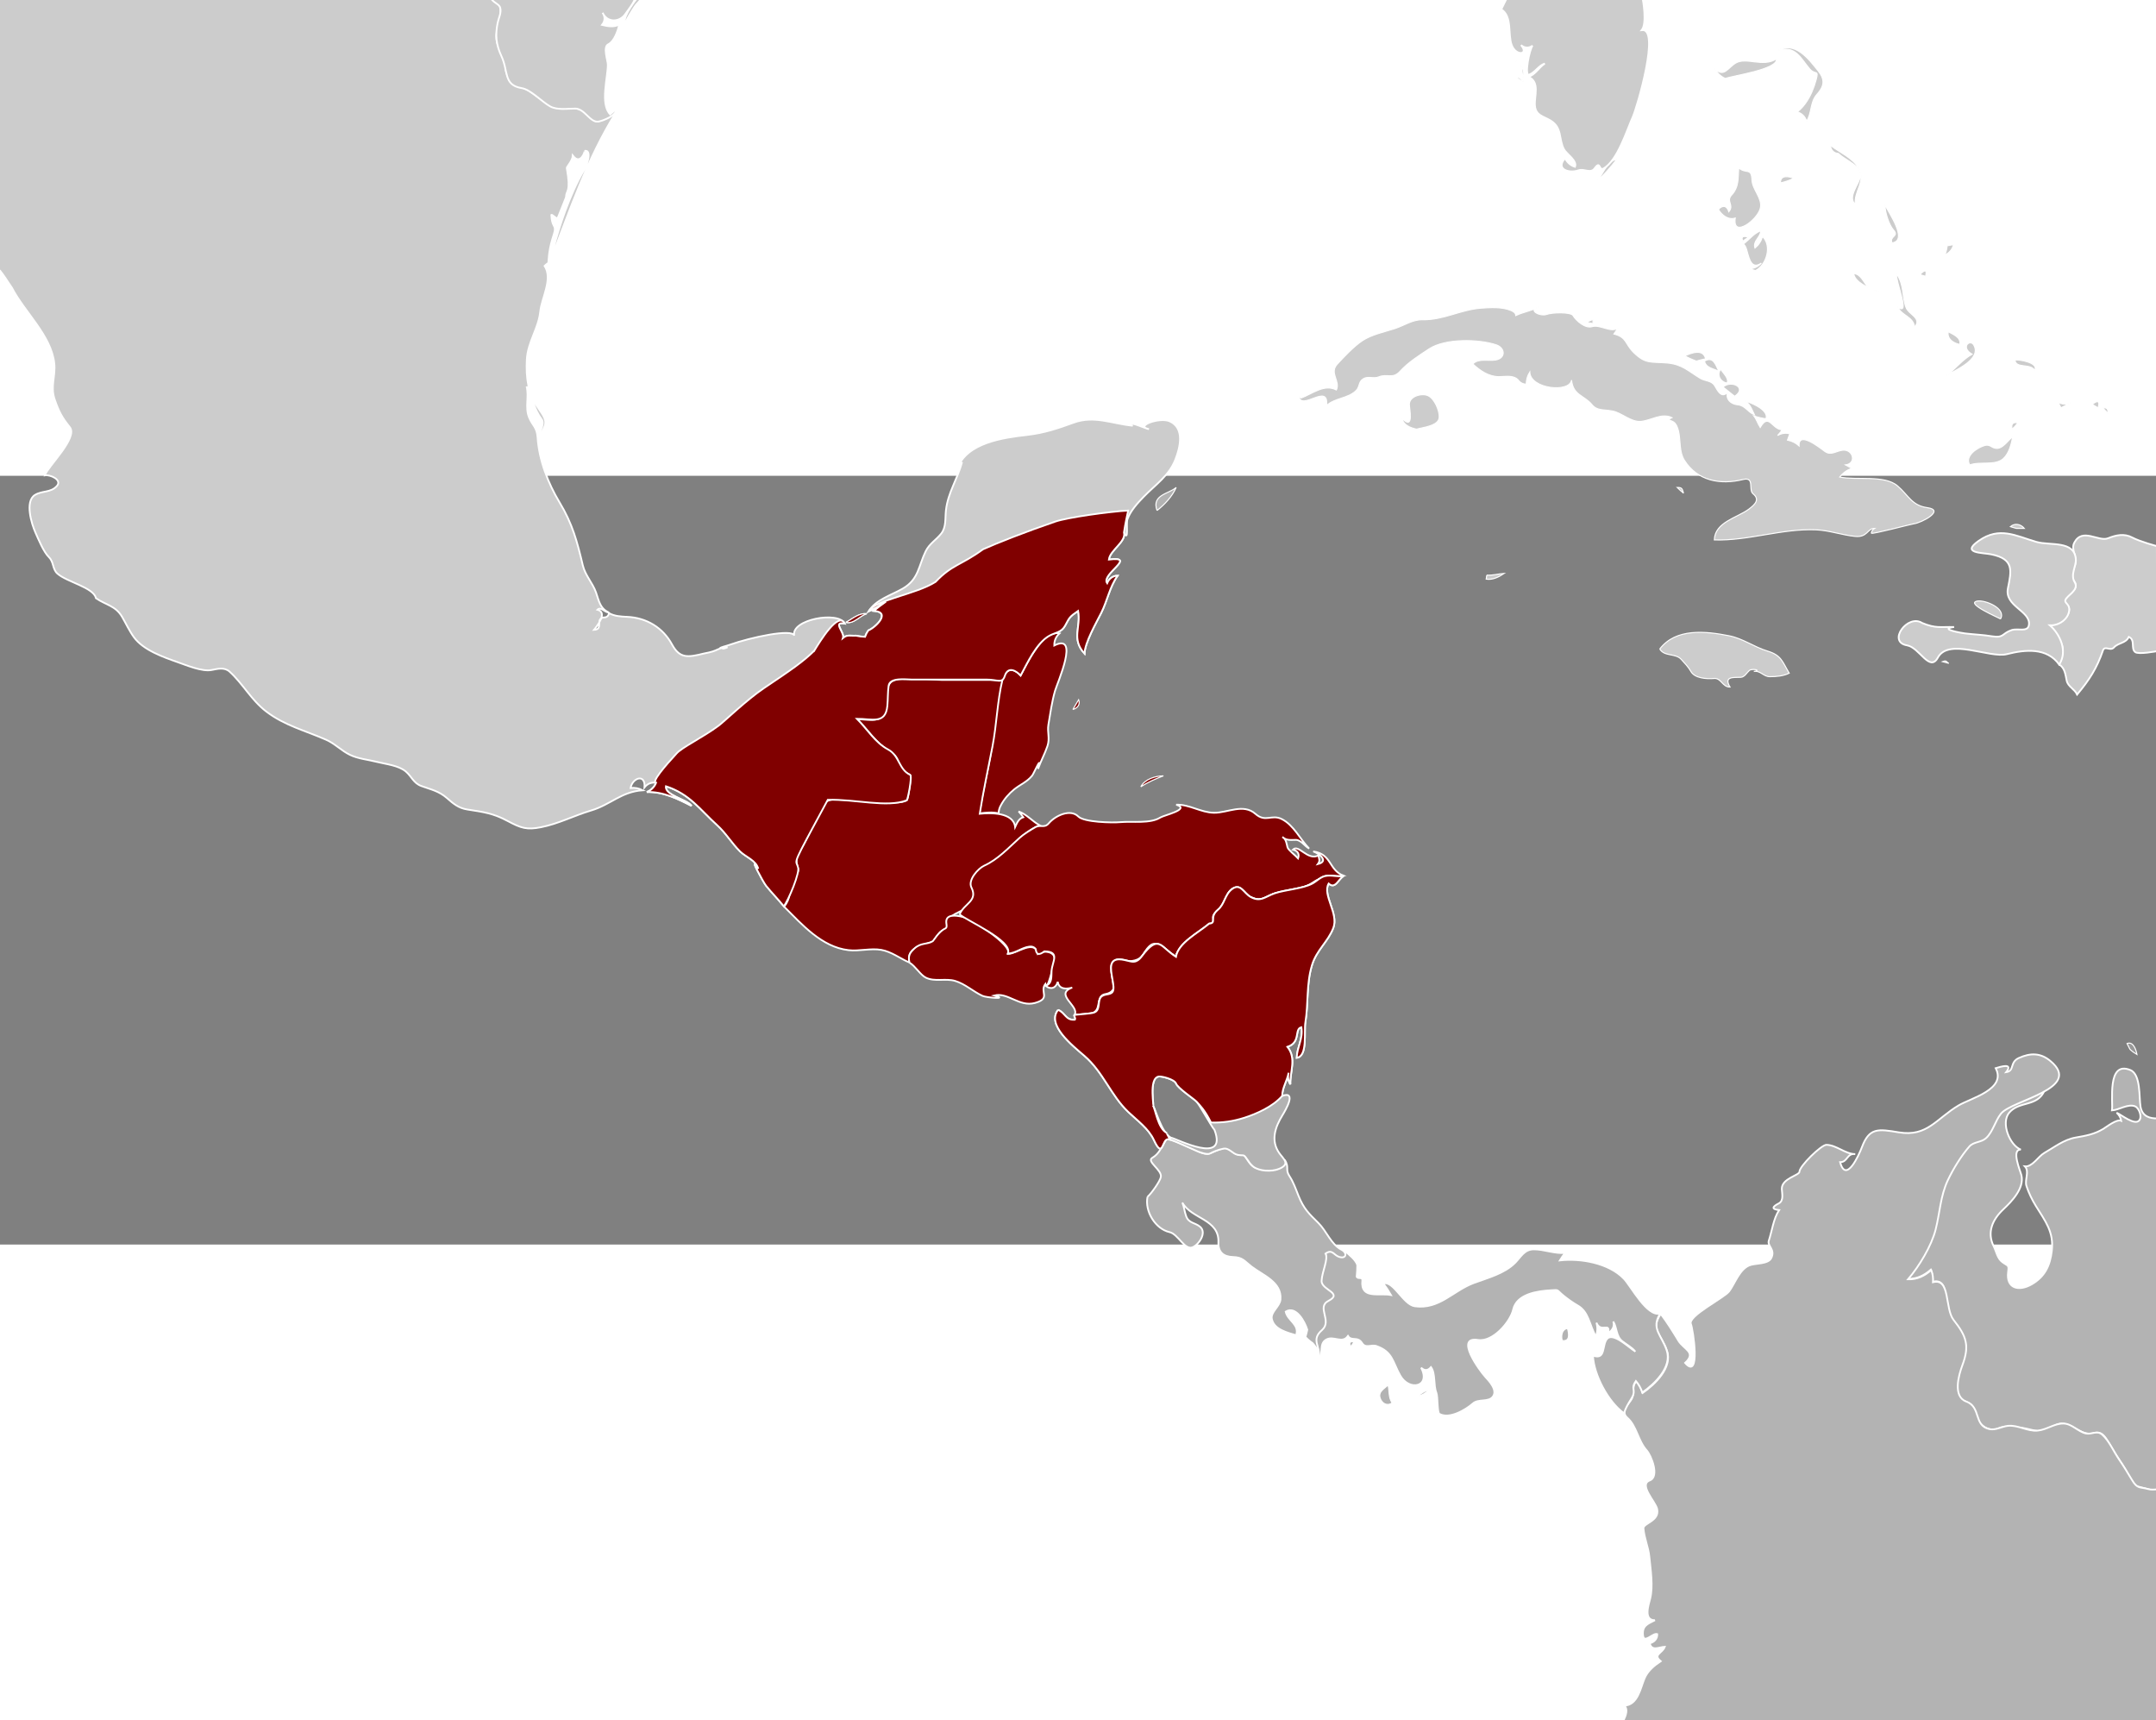 <?xml version="1.0" encoding="UTF-8" standalone="no"?>
<!-- Created with Inkscape (http://www.inkscape.org/) -->

<svg
   xmlns:dc="http://purl.org/dc/elements/1.1/"
   xmlns:cc="http://creativecommons.org/ns#"
   xmlns:rdf="http://www.w3.org/1999/02/22-rdf-syntax-ns#"
   xmlns:svg="http://www.w3.org/2000/svg"
   xmlns="http://www.w3.org/2000/svg"
   xmlns:sodipodi="http://sodipodi.sourceforge.net/DTD/sodipodi-0.dtd"
   xmlns:inkscape="http://www.inkscape.org/namespaces/inkscape"
   version="1.0"
   width="445"
   height="355"
   viewBox="0 0 1224.98 436.687"
   id="svg1926"
   sodipodi:version="0.32"
   inkscape:version="0.48.3.1 r9886"
   sodipodi:docname="Aphonopelma_seemanni_Distribution.svg"
   inkscape:output_extension="org.inkscape.output.svg.inkscape">
  <rect x="0" y="0" width="1224.98" height="436.687" fill="#808080" stroke="none"/>
  <sodipodi:namedview
     inkscape:window-height="1139"
     inkscape:window-width="1920"
     inkscape:pageshadow="2"
     inkscape:pageopacity="0.0"
     guidetolerance="10.0"
     gridtolerance="10.0"
     objecttolerance="10.0"
     borderopacity="1.0"
     bordercolor="#666666"
     pagecolor="#ffffff"
     id="base"
     showgrid="false"
     inkscape:zoom="2"
     inkscape:cx="428.53201"
     inkscape:cy="234.70494"
     inkscape:window-x="-9"
     inkscape:window-y="-9"
     inkscape:current-layer="us"
     inkscape:window-maximized="1"
     inkscape:snap-bbox="true" />
  <defs
     id="defs1930">
    <inkscape:perspective
       sodipodi:type="inkscape:persp3d"
       inkscape:vp_x="0 : 188.5 : 1"
       inkscape:vp_y="0 : 1000 : 0"
       inkscape:vp_z="389 : 188.5 : 1"
       inkscape:persp3d-origin="194.5 : 125.66667 : 1"
       id="perspective1028" />
  </defs>
  <style
     type="text/css"
     id="style_css_sheet" />
  <g
     transform="matrix(4.581,0,0,4.551,-2315.72,-2844.461)"
     id="mx"
     style="fill:#338000;fill-opacity:1;stroke:#ffffff;stroke-width:0.132;stroke-miterlimit:3.974;stroke-opacity:1;stroke-dasharray:none">
    <path
       d="m 505.47,565.483 61.086,-0.018 c 0,0 0.615,0.296 0.786,0.584 0.671,1.13 -0.278,2.952 -0.285,4.154 -0.008,1.512 1.367,2.586 1.178,4.232 0.602,2.522 2.466,1.99 1.692,2.072 1.012,0.099 1.659,0.88 2.764,1.557 0.717,0.44 0.972,0.958 1.748,0.983 1.792,0.056 3.172,-0.228 4.41,1.311 1.022,1.27 1.779,-0.688 3.058,-0.701 -3.619,5.823 -5.729,12.228 -8.155,18.553 -0.882,4.558 0.605,-5.181 4.145,-11.28 0.667,-1.149 0.907,-2.648 0.11,-2.462 0.091,0.01 -0.512,1.867 -1.458,0.586 -0.025,0.613 -0.768,1.433 -0.751,1.532 0.561,3.174 -0.076,2.705 -0.093,3.644 -10e-4,0.073 -1.012,2.566 -1.051,2.673 -0.04,0.107 -0.696,-0.539 -0.77,-0.461 0.06,1.408 0.467,1.262 0.435,1.864 -0.032,0.603 -0.662,1.686 -0.78,3.832 -0.028,0.504 -0.027,0.22 -0.487,0.684 1.056,1.637 -0.37,3.985 -0.54,5.688 -0.211,2.119 -1.559,3.833 -1.667,6.009 -0.111,2.23 0.136,4.247 1.459,6.1 1.423,1.993 0.773,1.909 -0.044,3.947 -0.09,-0.804 0.912,-1.937 0.417,-2.603 -0.937,-1.26 -1.144,-2.73 -1.857,-4.093 0.323,1.254 -0.194,2.588 0.288,3.816 0.435,1.106 0.989,1.22 1.074,2.563 0.177,2.804 1.301,5.712 2.71,8.063 1.621,2.703 2.188,4.882 2.9,7.89 0.298,1.26 1.227,2.196 1.643,3.399 0.359,1.04 0.485,1.992 1.609,2.492 -0.602,-0.046 -1.026,-0.773 -1.44,-0.359 1.294,0.346 -0.01,1.995 -0.432,2.52 1.215,-0.057 0.13,-1.354 1.18,-1.553 0.378,0.023 0.609,-0.155 0.692,-0.535 0.674,0.379 1.465,0.427 2.217,0.458 2.438,0.1 4.471,1.361 5.594,3.449 0.955,1.774 1.954,1.63 3.954,1.13 2.035,-0.375 1.365,-0.634 2.929,-0.78 -1.071,0.491 -0.317,-0.242 -0.962,0.126 0.239,-0.178 0.682,-0.239 1.249,-0.441 2.595,-0.926 7.79,-2.04 7.989,-1.134 -0.453,-2.016 5.483,-3.104 6.265,-1.512 -1.581,-0.284 0.007,1.091 -0.216,1.8 0.534,-0.455 0.964,-0.237 1.584,-0.288 0.38,0.081 0.764,0.129 1.152,0.145 0.097,-0.283 0.231,-0.548 0.402,-0.795 0.88,-0.351 2.897,-2.291 0.678,-2.445 0.488,-0.405 0.992,-0.789 1.512,-1.152 -0.709,0.426 -1.407,0.876 -2.16,1.225 0.88,-1.481 2.857,-2.042 4.262,-2.865 1.958,-1.146 1.934,-2.815 2.825,-4.651 0.463,-0.956 1.302,-1.404 1.93,-2.208 0.633,-0.811 0.472,-1.921 0.577,-2.875 0.251,-2.282 1.454,-3.935 1.999,-6.048 -0.16,0.288 -0.352,0.552 -0.576,0.792 1.156,-3.225 5.736,-3.841 8.643,-4.174 2.097,-0.24 3.773,-0.802 5.75,-1.53 2.582,-0.951 4.783,0.133 7.352,0.376 -0.438,-0.18 -0.895,-0.275 -1.368,-0.288 1.166,-0.299 2.305,0.42 3.384,0.721 -1.826,-0.375 1.325,-1.55 2.579,-0.979 1.872,0.853 1.292,3.258 0.696,4.776 -0.79,2.014 -2.459,3.12 -3.908,4.618 -0.759,0.786 -1.661,1.772 -2.031,2.817 -0.208,0.586 0.185,2.964 -0.432,1.656 0.292,1.169 -1.731,2.205 -1.872,3.384 3.584,-0.443 -1.021,1.812 -0.216,2.952 0.221,-0.54 0.69,-0.941 1.296,-0.936 -0.991,1.403 -1.279,3.134 -2.038,4.65 -0.62,1.239 -2.012,3.678 -2.067,5.069 -1.682,-1.868 -0.405,-3.288 -0.792,-5.328 -1.116,0.777 -1.049,0.806 -1.624,1.861 -0.464,0.851 -1.19,0.82 -1.942,1.239 -1.597,0.889 -2.738,3.417 -3.562,4.964 -0.495,-0.541 -1.548,-1.25 -1.965,0.052 -0.321,1.003 -0.881,0.452 -2.291,0.452 -3.097,0 -6.193,0 -9.29,0 -0.703,0 -2.682,-0.295 -2.828,0.78 -0.119,0.875 -0.076,1.616 -0.157,2.498 -0.216,2.349 -1.929,1.618 -3.773,1.618 1.307,1.325 2.264,2.978 3.834,3.816 1.475,0.788 1.314,2.482 2.771,3.188 0.301,0.146 -0.363,3.402 -0.45,3.183 -2.442,0.934 -6.334,-0.168 -9.769,-0.071 -4.621,8.608 -3.973,7.343 -3.711,8.374 0.351,0.569 -1.214,4.274 -1.747,4.909 -0.697,-0.872 -1.483,-1.668 -2.182,-2.539 -0.405,-0.505 -2.258,-4.05 -0.986,-2.142 -0.266,-1.049 -1.552,-1.463 -2.25,-2.157 -1.024,-1.019 -1.741,-2.274 -2.838,-3.274 -2.2,-2.006 -3.381,-3.877 -6.359,-4.864 -0.194,1.136 2.62,1.649 3.168,2.448 -1.737,-0.904 -3.533,-1.791 -5.544,-1.728 0.527,-0.202 0.951,-0.625 1.152,-1.152 -0.59,-0.086 -1.07,0.106 -1.44,0.576 0.142,-1.757 -1.497,-1.204 -1.728,0.071 0.533,-0.054 1.037,0.042 1.512,0.289 -2.68,0.18 -3.977,1.796 -6.41,2.527 -2.197,0.66 -4.022,1.657 -6.256,2.095 -1.686,0.331 -2.406,0.123 -4.063,-0.771 -1.841,-0.994 -3,-1.129 -5.045,-1.452 -1.068,-0.168 -1.717,-0.721 -2.502,-1.415 -1,-0.884 -1.978,-1.072 -3.186,-1.514 -0.979,-0.358 -1.195,-1.188 -1.93,-1.814 -0.896,-0.763 -2.471,-0.914 -3.573,-1.195 -1.088,-0.278 -2.337,-0.387 -3.354,-0.883 -1.065,-0.521 -1.857,-1.398 -2.967,-1.889 -2.564,-1.134 -5.146,-1.775 -7.41,-3.517 -1.868,-1.438 -2.883,-3.453 -4.541,-4.972 -0.649,-0.595 -1.49,-0.357 -2.254,-0.208 -1.151,0.226 -3.098,-0.592 -4.18,-0.976 -1.798,-0.638 -4.269,-1.505 -5.431,-3.108 -0.576,-0.794 -0.973,-1.679 -1.459,-2.524 -0.827,-1.438 -2.016,-1.491 -3.262,-2.359 -0.266,-1.335 -3.61,-2.018 -4.782,-3.072 -0.615,-0.553 -0.432,-1.435 -1.034,-2.032 -0.677,-0.671 -1.305,-2.223 -1.695,-3.106 -0.458,-1.035 -1.343,-3.879 -0.05,-4.677 0.899,-0.555 1.943,-0.255 2.712,-1.109 0.719,-0.799 -0.895,-1.465 -1.488,-1.339 0.333,-1.077 4.163,-4.688 3.09,-6.019 -0.987,-1.234 -1.355,-1.952 -1.874,-3.464 -0.559,-1.626 0.13,-2.876 -0.046,-4.501 -0.379,-3.488 -3.707,-6.402 -5.264,-9.449 -0.558,-0.8 -0.997,-1.57 -1.506,-2.173"
       id="path2630"
       style="fill:#cccccc;fill-opacity:1;stroke:#ffffff;stroke-width:0.219;stroke-miterlimit:3.974;stroke-opacity:1;stroke-dasharray:none"
       inkscape:connector-curvature="0"
       sodipodi:nodetypes="ccccccsssccsccccccssccccccccccccccccccccccscccccccccccccccccccccccccccccccccccsscccssccccccccccccccccccccccccccccccccccccccccccc" />
    <path
       d="m 610.417,643.32 c 1.015,0.226 1.699,-0.835 2.592,-1.08 -0.943,-0.137 -1.831,0.665 -2.592,1.08"
       id="path2634"
       style="fill:#338000;fill-opacity:1;stroke-width:0.132"
       inkscape:connector-curvature="0" />
    <path
       d="m 649.008,629.353 c 0.961,-0.759 1.88,-1.747 2.376,-2.881 -0.906,0.826 -3.072,0.894 -2.376,2.881"
       id="path2772"
       style="fill:#b3b3b3;fill-opacity:1;stroke-width:0.132"
       inkscape:connector-curvature="0" />
  </g>
  <g
     transform="matrix(4.581,0,0,4.551,-2315.72,-2844.461)"
     id="bz"
     style="fill:#800000;fill-opacity:1;stroke:#ffffff;stroke-width:0.132;stroke-miterlimit:3.974;stroke-opacity:1;stroke-dasharray:none">
    <path
       d="m 638.569,654.192 c 0.569,-0.172 0.946,-0.61 0.72,-1.225 -0.247,0.405 -0.487,0.813 -0.72,1.225"
       id="path2808"
       style="fill:#800000;fill-opacity:1;stroke-width:0.132"
       inkscape:connector-curvature="0" />
    <path
       d="m 626.977,667.152 c 0.575,-3.73 1.558,-7.252 1.916,-11.022 0.145,-1.521 0.451,-9.184 3.196,-6.186 0.76,-1.428 2.711,-5.697 4.824,-5.256 -0.441,0.407 -0.658,0.911 -0.648,1.512 3.185,-1.614 0.403,4.603 0.095,5.655 -0.374,1.277 -0.601,2.875 -0.823,4.22 -0.16,0.968 0.212,1.688 -0.119,2.677 -0.327,0.978 -0.831,1.884 -1.169,2.855 0.555,-1.992 -0.498,0.549 -0.726,0.834 -0.64,0.8 -1.467,1.097 -2.236,1.724 -0.652,0.531 -1.241,1.211 -1.633,1.958 -0.186,0.318 -0.286,0.661 -0.301,1.028 -0.786,-0.194 -1.587,-0.08 -2.376,0.001"
       id="path2810"
       style="fill:#800000;fill-opacity:1;stroke:#ffffff;stroke-width:0.219;stroke-miterlimit:3.974;stroke-opacity:1;stroke-dasharray:none"
       inkscape:connector-curvature="0" />
  </g>
  <g
     transform="matrix(4.581,0,0,4.551,-2315.72,-2844.461)"
     id="do"
     style="fill:#cccccc;fill-opacity:1;stroke:#ffffff;stroke-width:0.132;stroke-miterlimit:3.974;stroke-opacity:1;stroke-dasharray:none">
    <path
       d="m 760.898,648.576 c 0.322,-0.662 0.677,-1.929 0.254,-2.622 -0.365,-0.597 -0.929,-1.809 -1.407,-2.274 0.968,0.052 3.2,-1.504 2.108,-2.581 -1.053,-1.039 2.059,-1.662 0.793,-3.064 -0.414,-0.458 0.125,-1.503 0.255,-1.972 0.248,-0.892 -0.563,-1.835 -0.133,-2.678 0.997,-1.954 2.997,-0.09 4.204,-0.573 0.994,-0.397 1.991,-0.623 2.985,-0.092 0.989,0.528 3.058,1.076 3.058,1.076 l 0.019,13.113 c 0,0 -2.29,0.448 -2.704,0.113 -0.576,-0.466 0.06,-1.5 -0.79,-1.9 -0.364,0.815 -1.305,0.72 -1.852,1.325 -0.458,0.507 -1.132,-0.293 -1.359,0.377 -0.745,2.204 -1.69,3.677 -3.2,5.498 -0.298,-0.67 -1.139,-0.982 -1.295,-1.729 -0.153,-0.729 -0.216,-1.585 -0.936,-2.017"
       id="path3372"
       style="fill:#cccccc;fill-opacity:1;stroke:#ffffff;stroke-width:0.219;stroke-miterlimit:3.974;stroke-opacity:1;stroke-dasharray:none"
       inkscape:connector-curvature="0"
       sodipodi:nodetypes="cccccccccccccccccc" />
  </g>
  <g
     transform="matrix(4.581,0,0,4.551,-2315.72,-2844.461)"
     id="cu"
     style="fill:#cccccc;fill-opacity:1;stroke:#ffffff;stroke-width:0.132;stroke-miterlimit:3.974;stroke-opacity:1;stroke-dasharray:none">
    <path
       d="m 666.865,615.312 c 1.386,-0.501 2.853,-1.799 4.392,-1.008 0.505,-1.136 -0.906,-2.096 0.096,-3.21 0.813,-0.904 2.109,-2.264 3.108,-2.93 1.183,-0.788 2.714,-1.084 4.047,-1.521 1.147,-0.376 2.185,-1.131 3.424,-1.104 2.576,0.057 4.725,-1.256 7.273,-1.445 1.182,-0.088 2.607,-0.173 3.726,0.301 0.257,0.108 0.568,0.299 0.574,0.62 0.931,-0.44 1.97,-0.587 2.88,-1.079 -1.494,0.393 0.137,1.232 0.947,0.938 0.747,-0.271 2.998,-0.296 3.26,0.13 0.411,0.667 1.513,1.659 2.388,1.396 1.022,-0.307 2.384,0.876 3.27,0.128 -0.208,0.252 -0.4,0.516 -0.576,0.792 1.65,0.432 1.329,1.207 2.47,2.331 1.495,1.473 2.174,1.108 4.144,1.288 1.881,0.172 2.611,1.018 4.115,1.926 0.57,0.344 1.381,0.262 1.768,0.906 0.357,0.595 0.824,1.663 1.616,0.821 -0.296,0.882 0.421,1.491 1.235,1.565 0.951,0.087 1.248,0.926 2.077,1.242 -0.345,-0.689 -0.583,-1.582 -1.44,-1.8 0.775,0.171 3.286,1.147 2.88,2.305 -0.516,-0.07 -1.02,-0.19 -1.512,-0.36 0.353,0.455 0.49,0.961 0.792,1.439 1.102,-1.889 1.438,0.27 2.736,0.289 -0.178,0.251 -0.37,0.491 -0.576,0.72 0.475,-0.279 0.979,-0.351 1.512,-0.216 -0.099,0.263 -0.195,0.526 -0.288,0.791 0.546,0.107 1.026,0.348 1.44,0.721 -0.103,-1.956 2.665,0.312 3.228,0.711 0.737,0.522 1.411,-0.104 2.199,-0.177 1.28,-0.119 1.736,1.655 0.333,1.842 0.264,0.144 0.528,0.287 0.792,0.432 -0.602,0.188 -1.134,0.578 -1.512,1.08 2.055,0.438 5.536,-0.305 7.171,1.105 1.383,1.194 1.756,2.446 3.682,2.715 2.279,0.317 -0.729,1.907 -1.665,2.016 -0.284,0.033 -5.173,1.337 -5.273,1.176 0.034,-0.255 0.168,-0.457 0.405,-0.604 -0.905,0 -0.855,1.153 -2.398,1.003 -1.648,-0.161 -3.189,-0.749 -4.861,-0.822 -4.189,-0.182 -8.411,1.396 -12.613,1.26 0.061,-2.222 2.817,-2.754 4.265,-3.833 0.853,-0.636 1.375,-1.236 0.541,-1.922 -0.624,-0.514 0.253,-2.153 -1.254,-1.783 -2.823,0.695 -5.669,0.175 -7.283,-2.431 -0.579,-0.935 -0.476,-2.174 -0.64,-3.221 -0.076,-0.479 -0.194,-0.997 -0.513,-1.381 -0.379,-0.457 -1.213,-0.271 -0.372,-0.694 -1.289,-0.616 -2.568,0.345 -3.816,0.468 -1.297,0.128 -2.4,-1.082 -3.59,-1.297 -1.164,-0.211 -1.879,-0.021 -2.51,-0.784 -1.004,-1.213 -2.336,-1.145 -2.54,-3.067 -0.222,1.608 -5.1,1.13 -5.184,-1.008 -0.285,0.464 -0.429,0.968 -0.433,1.512 -0.435,-0.015 -0.774,-0.197 -1.017,-0.548 -0.618,-0.623 -1.598,-0.387 -2.366,-0.387 -1.265,0 -2.359,-0.749 -3.24,-1.586 0.67,-0.737 1.96,-0.354 2.821,-0.498 1.281,-0.215 1.197,-1.513 0.082,-1.887 -2.197,-0.738 -6.335,-0.809 -8.316,0.494 -1.227,0.808 -2.624,1.703 -3.61,2.799 -0.922,1.023 -1.576,0.257 -2.666,0.71 -0.624,0.259 -1.291,-0.135 -1.889,0.223 -0.632,0.379 -0.417,0.994 -0.894,1.472 -1.001,1.004 -2.626,0.91 -3.672,1.872 0.307,-2.918 -3.114,0.754 -3.456,-1.152 0.094,0.072 0.19,0.143 0.286,0.216"
       id="path3580"
       style="fill:#cccccc;fill-opacity:1;stroke-width:0.132"
       inkscape:connector-curvature="0" />
    <path
       d="m 681.193,619.2 c -0.771,-0.179 -1.624,-0.484 -1.8,-1.368 1.546,1.656 0.896,-1.283 0.909,-1.751 0.027,-1.011 1.57,-1.417 2.331,-1.057 0.796,0.378 1.399,1.829 1.38,2.658 -0.025,1.126 -2.036,1.292 -2.82,1.518"
       id="path3582"
       style="fill:#cccccc;fill-opacity:1;stroke-width:0.132"
       inkscape:connector-curvature="0" />
    <path
       d="m 703.081,606.024 c -0.264,-0.048 -0.528,-0.097 -0.792,-0.145 0.245,-0.163 0.509,-0.283 0.792,-0.36 0,0.169 0,0.337 0,0.505"
       id="path3586"
       style="fill:#cccccc;fill-opacity:1;stroke-width:0.132"
       inkscape:connector-curvature="0" />
    <path
       d="m 714.313,627.192 c -0.276,-0.227 -0.541,-0.467 -0.792,-0.721 0.654,-0.017 0.621,0.217 0.792,0.721"
       id="path3588"
       style="fill:#cccccc;fill-opacity:1;stroke-width:0.132"
       inkscape:connector-curvature="0" />
    <path
       d="m 715.897,610.704 c -0.496,-0.181 -0.976,-0.396 -1.44,-0.648 0.816,-0.369 2.291,-0.95 2.592,0.36 -0.388,0.083 -0.772,0.179 -1.152,0.288"
       id="path3590"
       style="fill:#cccccc;fill-opacity:1;stroke-width:0.132"
       inkscape:connector-curvature="0" />
    <path
       d="m 718.705,612 c -0.645,-0.381 -1.611,-0.403 -1.8,-1.296 1.137,-0.658 1.4,0.522 1.8,1.296"
       id="path3592"
       style="fill:#cccccc;fill-opacity:1;stroke-width:0.132"
       inkscape:connector-curvature="0" />
    <path
       d="m 719.712,613.44 c -0.832,-0.126 -1.319,-1.009 -0.792,-1.729 0.237,0.426 1.078,1.145 0.792,1.729"
       id="path3594"
       style="fill:#cccccc;fill-opacity:1;stroke-width:0.132"
       inkscape:connector-curvature="0" />
    <path
       d="m 720.649,615.096 c -0.48,-0.384 -0.96,-0.768 -1.44,-1.151 1.025,-0.934 3.052,0.09 1.44,1.151"
       id="path3596"
       style="fill:#cccccc;fill-opacity:1;stroke-width:0.132"
       inkscape:connector-curvature="0" />
  </g>
  <g
     transform="matrix(4.581,0,0,4.551,-2315.72,-2844.461)"
     id="ve"
     style="fill:#b3b3b3;fill-opacity:1;stroke:#ffffff;stroke-width:0.132;stroke-miterlimit:3.974;stroke-opacity:1;stroke-dasharray:none">
    <path
       d="m 742.105,725.256 c 1.97,-2.324 2.956,-4.818 3.577,-7.748 0.596,-2.809 1.25,-4.99 2.714,-7.446 1.193,-2 3.897,-3.16 5.041,-5.258 1.304,-2.39 3.528,-1.773 5.659,-3.088 -0.868,2.118 -3.142,1.29 -4.396,2.8 -1.068,1.286 0.072,4.064 1.444,4.611 -1.241,-0.062 -0.044,2.691 0.076,3.211 0.368,1.599 -1.169,3.218 -2.234,4.226 -1.387,1.312 -2.063,2.907 -1.204,4.629 0.333,0.666 0.444,1.508 1.083,1.981 0.708,0.524 0.822,0.293 0.701,1.245 -0.255,2.001 1.28,2.452 2.888,1.538 1.66,-0.944 2.317,-2.34 2.531,-4.183 0.275,-2.364 -0.787,-3.687 -1.974,-5.616 -0.472,-0.766 -0.887,-1.628 -1.167,-2.485 -0.252,-0.772 0.405,-1.826 -0.196,-2.457 0.902,0.106 1.684,-1.258 2.376,-1.656 1.266,-0.729 2.451,-1.686 3.926,-1.945 1.276,-0.225 2.296,-0.399 3.416,-1.074 0.422,-0.254 1.678,-1.269 2.231,-1.012 -0.074,-0.402 -0.264,-0.738 -0.57,-1.009 0.55,0.224 2.228,1.628 2.8,0.965 0.388,-0.45 -0.014,-1.556 -0.514,-1.764 -0.855,-0.355 -2.001,0.453 -2.866,0.511 0.169,-0.992 -0.665,-6.251 2.275,-5.042 1.338,0.55 1.063,3.454 1.27,4.591 0.223,1.225 1.165,1.461 2.088,1.45 -0.069,46.502 -0.014,0.018 -0.048,46.529 -0.261,0.037 -2.613,-0.705 -2.414,-0.577 -0.796,-0.509 -1.162,-1.639 -1.664,-2.404 -0.709,-1.082 -1.38,-2.148 -2.028,-3.265 -0.332,-0.573 -0.798,-1.27 -1.619,-1.022 -1.531,0.463 -2.508,-1.018 -3.954,-1.169 -0.931,-0.098 -1.341,0.656 -2.19,0.872 -1.253,0.32 -2.429,-0.555 -3.682,-0.325 -0.803,0.146 -1.28,-0.372 -2.118,0.051 -0.826,0.417 -1.929,-0.079 -2.393,-0.835 -0.358,-0.583 -0.538,-1.008 -0.699,-1.653 -0.223,-0.895 -1.473,-0.803 -1.921,-1.443 -0.86,-1.229 -0.186,-3.837 0.549,-4.85 1.394,-1.921 -0.99,-3.809 -1.616,-5.201 -0.66,-1.467 0.059,-4.874 -2.088,-4.319 0.039,-0.52 -0.033,-1.024 -0.216,-1.513 -0.841,0.735 -1.727,1.182 -2.874,1.149"
       id="path3410"
       style="fill:#b3b3b3;fill-opacity:1;stroke:#ffffff;stroke-width:0.219;stroke-miterlimit:3.974;stroke-opacity:1;stroke-dasharray:none"
       inkscape:connector-curvature="0"
       sodipodi:nodetypes="cccccsccccccccccccccccccccccccccccccccccccccc" />
  </g>
  <path
     d="m 922.352,707.225 c 1.451,-3.113 2.822,-6.689 0.448,-8.624 7.866,-0.209 9.318,-10.268 11.636,-15.602 1.833,-4.215 5.411,-7.132 9.144,-9.631 -4.646,-3.769 0.866,-4.337 2.309,-8.192 -3.239,0.127 -7.376,2.781 -8.577,-1.966 2.538,-0.655 4.398,-2.508 4.288,-5.243 -2.497,-0.869 -7.564,5.767 -8.082,0.655 -0.541,-5.362 2.538,-6.427 6.762,-8.525 -6.629,0.063 -3.601,-8.702 -2.694,-12.307 1.773,-7.077 0.215,-16.562 -0.472,-23.772 -0.522,-5.457 -2.96,-10.664 -3.34,-16.103 -0.206,-2.977 9.378,-4.146 7.752,-11.096 -0.971,-4.16 -10.606,-13.713 -4.211,-16.121 5.75,-2.162 0.816,-14.282 -1.681,-17.049 -5.035,-5.584 -5.654,-13.936 -11.091,-18.642 -3.578,-3.095 0,-6.995 2.075,-9.826 2.51,-3.409 0.097,-7.856 3.102,-10.75 1.654,1.943 2.863,4.128 3.629,6.554 7.037,-4.893 17.047,-14.45 13.794,-23.945 -3.335,-9.726 -9.556,-11.788 -3.569,-20.954 3.404,4.374 7.106,10.345 10.042,15.206 3.029,5.016 10.464,6.545 3.812,12.648 8.934,10.186 4.549,-19.025 3.285,-22.151 -1.814,-4.506 19.091,-14.892 21.761,-18.533 3.358,-4.583 5.759,-12.275 11.37,-14.692 3.18,-1.365 10.711,-0.587 12.498,-4.133 2.543,-5.038 -2.382,-6.859 -1.347,-9.963 1.837,-5.521 2.602,-12.457 5.869,-17.363 -4.852,-0.492 -3.537,-2.089 -0.243,-3.764 3.01,-1.529 1.846,-5.644 1.764,-8.211 -0.193,-6.026 10.024,-7.715 10.024,-9.822 0,-3.154 12.443,-15.343 15.343,-15.265 5.745,0.146 10.597,5.211 16.323,5.275 -4.838,-0.637 -4.151,4.574 -8.576,4.588 3.363,12.384 10.72,-4.096 12.406,-8.561 4.201,-11.146 9.158,-10.345 20.973,-8.388 16.122,2.672 21.253,-7.742 33.966,-15.311 6.991,-4.165 27.328,-9.121 21.056,-21.15 2.671,-0.792 10.226,-3.186 5.937,2.294 4.948,-0.751 1.833,-5.635 7.257,-8.083 6.533,-2.945 12.273,-2.949 17.853,1.684 19.036,15.807 -21.944,22.211 -28.084,29.993 -3.28,4.155 -4.522,10.222 -8.407,13.832 -2.698,2.508 -7.087,2.025 -9.492,4.743 -4.531,5.116 -9.282,12.926 -12.195,19.061 -4.348,9.144 -4.531,18.529 -6.996,28.164 -2.428,9.462 -9.35,20.836 -15.682,28.255 5.255,0.15 9.314,-1.884 13.194,-5.243 0.838,2.221 1.168,4.519 0.99,6.886 9.987,-2.562 6.638,15.038 11.705,21.437 7.234,9.139 9.222,14.51 4.989,25.738 -2.126,5.644 -5.539,17.718 2.144,20.581 8.718,3.245 4.1,13.558 13.07,15.661 3.629,0.851 7.101,-1.443 10.647,-1.821 5.786,-0.619 11.059,3.236 16.869,2.708 5.172,-0.469 9.506,-4.119 14.784,-4.019 4.691,0.091 8.182,4.592 12.617,5.63 3.257,0.76 6.295,-1.957 9.268,0.633 3.913,3.404 6.561,9.631 9.447,13.85 2.676,3.914 5.131,7.887 7.541,11.956 3.115,5.252 4.403,3.782 9.107,5.134 1.688,0.486 3.688,0.333 5.357,0.139 0.285,130.679 0.376,131.639 0.376,131.639"
     id="co"
     style="fill:#b3b3b3;fill-opacity:1;stroke:#ffffff;stroke-width:1.001;stroke-miterlimit:3.974;stroke-opacity:1;stroke-dasharray:none"
     inkscape:connector-curvature="0"
     sodipodi:nodetypes="cccccccccccccccccccccccccccccccscccccccccccccccccccccccccccccccc" />
  <path
     d="m 445.495,244.737 c 3.729,-4.41 3.097,-9.066 4.435,-14.355 0.65,-2.576 4.288,-4.36 3.509,-7.205 -1.448,-5.284 -1.394,-6.164 1.717,-11.311 4.673,-7.728 8.631,-17.668 11.858,-24.227 3.288,-6.684 15.878,-2.871 22.544,-2.871 3.826,0 23.91,2.38 25.885,-0.819 0.655,-1.056 2.378,-13.367 1.842,-13.827 -2.304,-1.994 -5.438,-1.092 -6.153,-4.779 -0.825,-4.215 -1.782,-6.499 -5.736,-8.88 -7.577,-4.556 -12.292,-12.025 -18.33,-18.228 4.581,0 12.754,2.135 15.512,-2.936 2.845,-5.22 -0.627,-13.185 3.289,-17.732 4.197,-4.87 22.998,-1.616 29.014,-1.616 11.549,0 23.099,0 34.649,0 -2.923,12.393 -3.216,25.201 -5.608,37.681 -2.446,12.776 -5.259,25.487 -7.257,38.345 6.125,-0.628 19.149,-0.91 20.121,7.532 0.999,-2.189 2.02,-4.806 4.618,-5.571 -0.815,-1.142 -1.695,-2.235 -2.639,-3.277 4.591,1.652 7.71,5.521 11.875,7.865 -11.133,4.624 -18.023,15.757 -28.28,21.769 -4.774,2.799 -10.981,6.14 -9.612,12.685 0.967,4.633 2.011,7.796 -1.819,11.301 -3.624,3.313 -13.895,5.339 -12.901,10.605 0.591,3.113 -1.736,2.467 -3.963,4.406 -0.44,0.382 -4.27,5.457 -3.711,5.207 -4.513,2.025 -15.897,2.731 -13.602,12.02 -5.378,-2.326 -10.216,-6.217 -16.126,-7.227 -6.025,-1.029 -12.434,0.892 -18.591,0.164 -15.237,-1.802 -26.343,-14.587 -36.54,-24.718"
     id="gt"
     style="fill:#800000;fill-opacity:1;stroke:#ffffff;stroke-width:1.001;stroke-miterlimit:3.974;stroke-opacity:1;stroke-dasharray:none"
     inkscape:connector-curvature="0" />
  <g
     transform="matrix(4.581,0,0,4.551,-2315.72,-2844.461)"
     id="pa"
     style="fill:#b3b3b3;fill-opacity:1;stroke:#ffffff;stroke-width:0.132;stroke-miterlimit:3.974;stroke-opacity:1;stroke-dasharray:none">
    <path
       d="m 668.592,733.032 c -0.691,-0.667 1.063,-1.496 1.188,-2.125 0.237,-1.18 -0.982,-2.469 0.654,-3.176 1.334,-0.577 -1.122,-1.405 -1.122,-1.899 0,-1.023 0.801,-3.437 0.571,-3.838 0.954,-0.95 1.868,1.241 2.524,-0.122 0.498,0.442 1.225,0.997 1.44,1.656 -10e-4,0.481 -0.025,0.961 -0.072,1.439 0.087,0.377 0.752,-0.036 0.697,0.513 -0.235,2.354 2.08,1.505 3.551,1.792 -0.282,-0.5 -0.594,-0.979 -0.937,-1.44 1.245,-0.38 2.459,2.649 3.9,2.848 3.034,0.418 4.737,-1.944 7.297,-2.9 1.755,-0.655 3.805,-1.177 5.135,-2.521 0.727,-0.735 1.135,-1.676 2.306,-1.686 1.311,-0.011 2.583,0.571 3.897,0.443 -0.236,0.298 -0.452,0.61 -0.648,0.937 2.561,-0.286 6.049,0.312 7.928,2.277 0.894,0.935 2.9,4.84 4.528,4.347 -1.209,1.862 0.167,2.693 0.799,4.618 0.681,2.072 -1.483,4.162 -3.031,5.246 -0.167,-0.533 -0.431,-1.014 -0.792,-1.44 -0.527,0.768 -0.226,0.892 -0.278,1.489 -0.053,0.616 -0.75,1.167 -1.205,2.538 -1.952,-1.408 -3.749,-4.813 -3.845,-7.195 1.637,0.609 1.072,-1.361 1.77,-2.105 0.774,-0.827 2.814,1.22 3.486,1.601 -0.45,-0.55 -1.081,-0.866 -1.626,-1.302 -0.775,-0.62 -0.634,-1.654 -1.11,-2.442 0.201,0.607 -0.13,1.141 -0.648,1.44 0.323,-1.45 -0.903,0.059 -1.44,-1.297 0.168,0.585 0.144,1.161 -0.072,1.729 -0.833,-1.533 -0.883,-3.083 -2.241,-3.868 -0.613,-0.354 -1.194,-0.771 -1.744,-1.216 -0.979,-0.793 -0.492,-0.754 -1.621,-0.688 -1.557,0.09 -4.202,0.423 -4.647,2.401 -0.339,1.509 -2.509,4.095 -4.365,3.794 -2.926,-0.474 0.223,3.855 0.88,4.575 0.504,0.552 1.58,1.684 0.966,2.504 -0.542,0.725 -1.795,0.246 -2.468,0.845 -0.88,0.783 -2.909,2.001 -4.157,1.312 -0.296,-0.163 -0.19,-2.157 -0.383,-2.64 -0.379,-0.949 -0.094,-2.402 -0.667,-3.202 -0.389,0.453 -0.797,0.477 -1.224,0.071 1.236,2.388 -1.468,2.985 -2.592,0.976 -0.954,-1.704 -0.921,-2.955 -2.942,-3.676 -0.66,-0.235 -1.338,0.347 -1.788,-0.371 -0.562,-0.894 -1.31,-0.186 -1.75,-0.889 -0.711,1.014 -1.757,-0.054 -2.664,0.432 -1.008,0.539 -0.29,1.718 -1.008,2.377 0.085,-0.885 -0.098,-1.654 -0.43,-2.162"
       id="path2682"
       style="fill:#b3b3b3;fill-opacity:1;stroke:#ffffff;stroke-width:0.219;stroke-miterlimit:3.974;stroke-opacity:1;stroke-dasharray:none"
       inkscape:connector-curvature="0" />
    <path
       d="m 672.913,733.248 c 10e-4,0.526 0.169,0.503 0.504,-0.072 -0.194,-0.127 -0.362,-0.103 -0.504,0.072"
       id="path4792"
       style="fill:#b3b3b3;fill-opacity:1;stroke-width:0.132"
       inkscape:connector-curvature="0" />
    <path
       d="m 677.665,738.504 c -0.453,0.462 -1.233,0.809 -0.992,1.613 0.199,0.664 0.866,1.084 1.496,0.619 -0.471,-0.669 -0.32,-1.485 -0.504,-2.232"
       id="path4794"
       style="fill:#b3b3b3;fill-opacity:1;stroke-width:0.132"
       inkscape:connector-curvature="0" />
    <path
       d="m 681.336,739.944 c 0.554,-0.165 1.034,-0.453 1.44,-0.864 -0.553,0.165 -1.033,0.453 -1.44,0.864"
       id="path4796"
       style="fill:#b3b3b3;fill-opacity:1;stroke-width:0.132"
       inkscape:connector-curvature="0" />
    <path
       d="m 699.913,731.448 c -0.72,0.117 -0.801,0.96 -0.648,1.512 1.009,0.149 0.829,-0.908 0.648,-1.512"
       id="path4802"
       style="fill:#b3b3b3;fill-opacity:1;stroke-width:0.132"
       inkscape:connector-curvature="0" />
  </g>
  <path
     d="m 651.989,409.568 c 1.956,-1.579 7.234,-8.921 7.596,-11.36 0.586,-3.946 -8.315,-8.761 -4.943,-10.741 4.009,-2.348 5.044,-5.721 7.765,-10.227 1.072,-1.78 14.221,4.569 16.117,5.502 9.227,4.547 8.003,1.581 16.562,-0.775 3.763,-1.036 5.413,4.771 11.648,3.669 2.808,3.636 3.752,7.113 8.61,8.02 6.098,1.139 14.935,1.368 14.659,-5.071 2.694,4.547 0.051,5.326 2.676,9.295 2.194,3.327 3.537,7.223 5.003,10.9 3.097,7.769 6.185,10.486 11.389,15.648 4.714,4.67 7.16,12.152 13.176,15.238 3.308,1.693 2.813,5.298 -1.301,4.069 -3.138,-0.938 -3.907,-4.693 -7.829,-1.913 1.764,3.063 -2.067,10.472 -2.224,15.517 -0.161,5.194 12.474,6.906 3.867,11.355 -6.947,3.591 2.374,11.317 -3.656,16.581 -6.656,5.81 -0.417,9.244 -1.814,16.389 0.403,-3.609 -1.178,-6.395 -3.523,-8.984 -1.489,-1.006 -2.845,-2.162 -4.068,-3.473 0.408,-1.361 0.765,-2.735 1.063,-4.123 -1.306,-4.342 -6.318,-13.918 -12.278,-10.295 1.141,5.28 8.008,7.232 5.937,13.436 -4.911,-1.525 -12.598,-3.241 -13.799,-9.298 -0.783,-3.941 4.536,-6.977 4.898,-11.019 0.893,-9.981 -10.07,-13.777 -16.548,-18.793 -3.945,-3.054 -4.92,-5.211 -10.386,-5.352 -5.383,-0.136 -8.548,-2.749 -8.32,-8.338 0.545,-13.258 -15.347,-13.226 -20.492,-22.57 1.022,2.535 1.242,5.248 2.185,7.796 1.493,4.037 5.131,3.541 7.944,5.962 3.917,3.373 -0.737,10.227 -4.389,11.647 -4.425,1.72 -8.187,-7.555 -12.979,-8.616 -8.063,-1.802 -14.202,-11.783 -12.548,-20.076"
     id="cr"
     style="fill:#b3b3b3;fill-opacity:1;stroke:#ffffff;stroke-width:1.001;stroke-miterlimit:3.974;stroke-opacity:1;stroke-dasharray:none"
     inkscape:connector-curvature="0" />
  <g
     transform="matrix(4.581,0,0,4.551,-2315.72,-2844.461)"
     id="ht"
     style="fill:#cccccc;fill-opacity:1;stroke:#ffffff;stroke-width:0.132;stroke-miterlimit:3.974;stroke-opacity:1;stroke-dasharray:none">
    <path
       d="m 743.905,643.392 c 1.718,0.713 2.299,0.453 3.96,0.504 -1.983,0.243 0.894,0.741 1.367,0.799 1.117,0.136 2.201,0.168 3.32,0.354 1.527,0.252 1.234,-0.363 2.458,-0.773 0.778,-0.26 2.022,0.313 2.143,-0.667 0.214,-1.74 -3.061,-2.293 -2.611,-4.546 0.444,-2.222 0.783,-3.658 -2.069,-4.238 -1.119,-0.227 -3.795,-0.111 -1.55,-1.69 2.596,-1.825 4.572,-0.618 7.154,0.136 1.704,0.498 4.755,-0.232 4.893,2.204 0.045,0.797 -0.708,1.921 -0.145,2.827 0.611,0.983 -0.993,1.652 -1.158,2.236 -0.117,0.41 0.571,0.485 0.473,1.306 -0.132,1.113 -1.293,1.895 -2.395,1.837 1.273,1.113 2.245,3.26 1.153,4.896 -1.531,-2.153 -4.225,-1.868 -6.481,-1.296 -2.166,0.549 -7.211,-2.064 -8.559,0.424 -1.027,1.896 -2.272,-1.257 -3.827,-1.521 -2.5,-0.425 0.082,-3.968 1.875,-2.792"
       id="path5512"
       style="fill:#cccccc;fill-opacity:1;stroke:#ffffff;stroke-width:0.219;stroke-miterlimit:3.974;stroke-opacity:1;stroke-dasharray:none"
       inkscape:connector-curvature="0" />
    <path
       d="m 747.216,648.432 c -0.264,-0.072 -0.528,-0.144 -0.792,-0.216 0.556,-0.214 0.43,0.018 0.792,0.216"
       id="path5514"
       style="fill:#cccccc;fill-opacity:1;stroke-width:0.132"
       inkscape:connector-curvature="0" />
    <path
       d="m 753.625,642.888 c -0.195,-0.145 -4.381,-1.925 -2.905,-2.228 0.941,-0.193 3.663,0.903 2.905,2.228"
       id="path5516"
       style="fill:#cccccc;fill-opacity:1;stroke-width:0.132"
       inkscape:connector-curvature="0" />
    <path
       d="m 755.569,631.584 c -0.24,-0.072 -0.48,-0.144 -0.72,-0.216 0.554,-0.487 1.287,-0.318 1.728,0.216 -0.336,0 -0.672,0 -1.008,0"
       id="path5518"
       style="fill:#cccccc;fill-opacity:1;stroke-width:0.132"
       inkscape:connector-curvature="0" />
  </g>
  <path
     d="m 516.748,276.523 c -0.976,-3.955 0.302,-5.721 2.822,-8.029 3.802,-3.486 7.177,-2.075 10.453,-4.154 0.448,-0.284 3.368,-5.564 7.102,-7.209 1.422,-0.627 0.22,-2.922 0.6,-4.683 0.834,-3.901 7.38,-2.4 9.955,-1.69 4.297,1.183 27.497,15.597 25.142,20.854 4.728,-0.046 15.27,-8.689 16.823,0 4.082,-2.672 11.188,-0.942 9.282,4.665 -0.408,1.206 -3.752,17.313 -4.994,12.375 -3.408,4.565 3.436,8.265 -5.937,10.814 -8.888,2.412 -15.347,-6.231 -23.09,-4.26 8.604,2.344 -4.458,1.229 -6.643,0.228 -5.365,-2.453 -9.873,-6.791 -15.595,-8.493 -5.355,-1.598 -11.573,0.664 -16.69,-1.893 -3.014,-1.511 -5.891,-6.499 -9.231,-8.525"
     id="sv"
     style="fill:#800000;fill-opacity:1;stroke:#ffffff;stroke-width:1.001;stroke-miterlimit:3.974;stroke-opacity:1;stroke-dasharray:none"
     inkscape:connector-curvature="0" />
  <g
     transform="matrix(4.581,0,0,4.551,-2315.72,-2844.461)"
     id="hn"
     style="fill:#800000;fill-opacity:1;stroke:#ffffff;stroke-width:0.132;stroke-miterlimit:3.974;stroke-opacity:1;stroke-dasharray:none">
    <path
       d="m 624.529,679.752 c 0.542,-1.348 2.303,-1.653 1.461,-3.342 -0.472,-0.945 0.844,-2.392 1.577,-2.724 1.694,-0.766 3.023,-2.23 4.396,-3.474 0.539,-0.489 1.264,-0.92 1.896,-1.299 0.732,-0.439 1.146,0.165 1.739,-0.534 0.817,-0.963 2.679,-1.82 3.647,-0.833 0.704,0.719 4.192,0.8 5.239,0.704 1.461,-0.133 3.688,0.222 4.945,-0.582 0.45,-0.288 3.791,-1.028 1.956,-1.596 1.641,-0.052 3.052,0.979 4.681,1.008 1.68,0.029 3.635,-1.201 5.138,0.13 1.278,1.132 2.007,0.011 3.286,0.662 1.489,0.759 2.262,2.513 3.384,3.672 -0.519,-0.264 -1.008,-1.08 -1.645,-1.08 -0.621,0 -1.164,0.108 -1.667,-0.36 0.482,0.271 0.506,0.823 0.629,1.288 0.091,0.342 1.039,1.064 1.315,1.376 0.197,-0.577 -0.066,-0.96 -0.647,-1.079 0.699,-0.755 1.802,1.411 3.168,0.72 0.089,0.473 0.244,0.655 -0.072,1.08 1.452,-0.366 0.126,-1.34 -0.576,-1.584 2.335,0.329 1.896,2.304 3.744,3.023 -1.315,0.225 -2.538,-0.008 -3.701,0.806 -1.016,0.712 -3.098,1.391 -4.334,1.358 -0.981,-0.025 -1.88,1.025 -2.722,0.772 -0.596,-0.179 -1.155,-0.399 -1.699,-0.704 -0.252,-0.142 -0.275,-0.649 -0.525,-0.7 -1.37,-0.278 -1.51,1.463 -1.995,2.212 -0.313,0.483 -0.865,0.713 -1.152,1.224 -0.157,0.279 0.208,0.768 -0.061,0.963 -0.998,0.724 -4.139,2.494 -4.619,4.149 -2.18,-1.391 -2.615,-2.608 -4.021,-0.24 -0.977,1.645 -3.947,0.132 -3.792,1.572 0.154,1.429 0.781,3.092 -0.902,3.374 -0.886,0.148 -0.744,1.105 -0.979,1.742 -0.408,1.105 -1.953,0.706 -2.835,0.824 0.652,-1.06 -2.595,-2.526 -0.288,-3.385 -0.712,0.236 -1.668,0.225 -1.8,-0.72 -0.21,0.799 -0.865,1.026 -1.512,0.504 0.855,-0.279 0.701,-1.172 0.746,-1.874 0.074,-1.138 1.111,-2.411 -0.895,-2.427 -0.658,0.52 -1.013,0.423 -1.067,-0.29 -0.204,-0.255 -0.468,-0.354 -0.792,-0.299 -0.934,0.106 -1.724,0.849 -2.672,0.858 0.712,-1.601 -5.25,-4.155 -5.977,-4.895"
       id="path5978"
       style="fill:#800000;fill-opacity:1;stroke:#ffffff;stroke-width:0.219;stroke-miterlimit:3.974;stroke-opacity:1;stroke-dasharray:none"
       inkscape:connector-curvature="0" />
    <path
       d="m 646.993,663.84 c 0.871,-0.577 1.834,-0.998 2.808,-1.368 -1.009,0.01 -2.305,0.409 -2.808,1.368"
       id="path6082"
       style="fill:#800000;fill-opacity:1;stroke-width:0.132"
       inkscape:connector-curvature="0" />
  </g>
  <path
     d="m 601.191,303.395 c 4.155,1.734 4.283,6.085 9.566,5.575 0.735,-1.228 -1.558,-2.484 0.575,-2.812 2.171,-0.272 8.108,-0.599 10.113,-1.198 4.347,-1.293 1.599,-7.223 4.678,-9.371 2.3,-1.602 5.896,-0.35 6.455,-3.614 0.71,-4.128 -2.974,-12.498 -0.38,-15.78 2.396,-3.036 7.903,-0.592 10.903,-0.2 3.798,0.487 5.328,-2.84 7.477,-5.371 8.054,-9.476 9.131,-2.731 17.574,2.622 1.398,-7.955 12.211,-13.3 18.889,-18.861 4.547,-0.338 -0.255,-3.53 4.962,-7.874 3.937,-3.279 3.841,-8.608 8.069,-11.771 4.792,-3.587 6.614,2.396 10.526,4.531 5.676,3.099 8.318,-0.26 13.68,-2.103 5.822,-2.001 15.975,-2.6 21.39,-5.536 2.46,-1.334 4.426,-3.618 7.257,-4.265 3.528,-0.801 7.014,0.601 10.555,0 -3.005,1.425 -4.65,7.765 -8.576,4.265 -3.711,6.413 5.837,17.022 2.639,25.233 -3.092,7.951 -9.506,12.498 -12.131,21.164 -3.267,10.791 -1.943,21.582 -3.739,32.483 -0.871,5.293 1.42,19.275 -4.911,20.085 0.201,-6.194 3.738,-10.718 2.639,-17.368 -4.201,1.042 -0.133,8.629 -7.917,11.142 5.282,6.768 1.407,13.827 1.649,21.3 -1.219,-2.053 -1.548,-4.237 -0.99,-6.554 -0.76,4.483 -3.647,8.47 -3.628,13.112 8.503,-3.031 1.81,8.27 0.123,11.028 -4.013,6.568 -6.9,14.241 -1.759,21.532 2.291,3.245 6.611,6.226 -0.348,8.98 -4.073,1.611 -11.064,1.343 -14.573,-1.425 -1.054,-0.901 -1.947,-1.939 -2.68,-3.118 -2.964,-4.337 -1.952,-2.781 -5.942,-3.468 -3.065,-0.528 -4.971,-4.201 -8.32,-3.509 -2.712,0.555 -5.182,1.463 -7.532,2.738 -1.478,0.8 -5.321,-0.491 -7.272,-1.352 -9.998,-4.412 -14.509,-6.508 -15.877,-6.638 -0.683,-0.066 -3.327,-0.272 1.044,-1.011 2.786,0.442 32.401,15.963 24.658,-4.428 -1.585,-1.725 -8.66,-14.544 -10.228,-16.121 -1.505,-1.514 -10.63,-7.664 -11.538,-10.116 -0.974,-2.628 -8.419,-4.33 -9.905,-4.075 -6.143,1.055 -2.163,18.382 -3.371,16.436 1.465,1.5 4.898,15.734 10.348,18.315 -0.734,-0.061 0.179,1.447 -1.308,0.97 -3.957,-1.269 -2.974,12.058 -8.409,0.358 -3.052,-6.571 -9.465,-11.101 -14.523,-15.925 -10.024,-9.562 -14.202,-22.616 -24.932,-31.878 -6.89,-5.949 -21.734,-17.668 -14.981,-26.129"
     id="ni"
     style="fill:#b3b3b3;fill-opacity:1;stroke:#ffffff;stroke-width:1.001;stroke-miterlimit:3.974;stroke-opacity:1;stroke-dasharray:none"
     inkscape:connector-curvature="0" />
  <g
     transform="matrix(4.581,0,0,4.551,-2165.707,-2064.532)"
     id="us"
     style="fill:#cccccc;fill-opacity:1;stroke:#ffffff;stroke-width:0.132;stroke-miterlimit:3.974;stroke-opacity:1;stroke-dasharray:none">
    <path
       d="m 551.536,394.917 c 0.21,-0.22 0.655,-0.752 0.655,-0.752 l -0.457,-0.008 c 0,0 -1.551,1.884 -1.494,2.993 0.362,-0.783 0.827,-1.511 1.296,-2.232"
       id="path3820"
       style="fill:#cccccc;stroke-width:0.132"
       inkscape:connector-curvature="0"
       sodipodi:nodetypes="ccccc" />
    <path
       d="m 673.288,414.141 c -0.799,1.064 -1.697,2.039 -2.664,2.952 0.884,-0.789 1.341,-2.753 2.664,-2.952"
       id="path3856"
       style="fill:#cccccc;stroke-width:0.132"
       inkscape:connector-curvature="0" />
    <path
       d="m 660.904,401.397 c -0.048,0.24 -0.096,0.479 -0.145,0.72 0.028,-0.245 0.076,-0.485 0.145,-0.72"
       id="path3840"
       style="fill:#cccccc;stroke-width:0.132"
       inkscape:connector-curvature="0" />
    <path
       d="m 661.047,403.845 c 0.24,0.192 0.48,0.384 0.72,0.576 -0.307,0.045 -1.104,-0.565 -0.72,-0.576"
       id="path3842"
       style="fill:#cccccc;stroke-width:0.132"
       inkscape:connector-curvature="0" />
    <path
       d="m 661.624,403.99 c -0.028,-0.511 -0.1,-1.015 -0.216,-1.513 0.353,0.472 0.425,0.975 0.216,1.513"
       id="path3844"
       style="fill:#cccccc;stroke-width:0.132"
       inkscape:connector-curvature="0" />
    <path
       d="m 662.847,403.557 c 0.264,-0.664 0.833,-1.162 1.513,-1.368 -0.573,0.383 -0.947,0.978 -1.513,1.368"
       id="path3848"
       style="fill:#cccccc;stroke-width:0.132"
       inkscape:connector-curvature="0" />
    <path
       d="m 676.514,394.185 c 0,0 0.555,2.97 -0.133,3.829 2.358,-0.33 -0.6,9.681 -1.086,10.772 -0.795,1.784 -1.925,5.527 -3.666,6.508 -0.581,0.328 -0.348,-1.067 -1.077,-0.041 -0.52,0.731 -1.312,0.006 -2.009,0.259 -1.165,0.423 -2.921,-0.133 -1.667,-1.514 0.235,0.514 0.681,0.916 1.224,1.08 0.303,-0.786 -1.04,-1.585 -1.357,-2.175 -0.697,-1.297 -0.186,-2.712 -1.696,-3.618 -0.893,-0.535 -1.812,-0.611 -1.915,-1.84 -0.102,-1.211 0.664,-2.91 -0.792,-3.6 0.859,-0.291 1.291,-1.172 2.017,-1.656 -0.746,0.226 -1.203,1.111 -1.945,1.388 -0.622,0.232 0.031,-3.178 0.432,-3.619 -0.498,0.338 -0.978,0.314 -1.439,-0.072 1.037,1.181 -0.608,1.434 -1.152,0 -0.5,-1.318 0.094,-3.593 -1.296,-4.464 0.214,-0.462 0.608,-1.23 0.608,-1.23 m -108.103,0.03 c -0.228,0.596 -0.895,1.4 -1.097,1.716 -0.716,1.127 -2.274,1.198 -2.867,-0.083 0.337,0.521 0.313,1.024 -0.072,1.512 0.718,0.168 1.477,0.331 2.16,-0.071 -0.201,0.785 -0.604,2.102 -1.397,2.498 -0.661,0.331 -0.042,2.01 -0.042,2.542 0,1.596 -0.966,4.899 0.288,6.192 0.249,-0.207 0.489,-0.422 0.72,-0.647 0.189,0.763 -1.67,1.48 -2.19,1.553 -1.027,0.144 -1.687,-1.625 -2.864,-1.625 -0.963,0 -2.242,0.221 -3.13,-0.286 -1.107,-0.632 -2.365,-2.076 -3.516,-2.269 -2.28,-0.382 -1.609,-2.059 -2.517,-4.015 -0.665,-1.434 -0.759,-2.669 -0.453,-4.146 0.129,-0.624 0.486,-1.252 0.315,-1.872 -0.115,-0.414 -0.609,-0.517 -1.055,-1.02"
       id="path3804"
       style="fill:#cccccc;fill-opacity:1;stroke:#ffffff;stroke-width:0.219;stroke-miterlimit:3.974;stroke-opacity:1;stroke-dasharray:none"
       sodipodi:nodetypes="ccssssccsssccsccscccscccssccsssssssc"
       inkscape:connector-curvature="0" />
  </g>
  <g
     transform="matrix(4.581,0,0,4.551,-2178.731,-2639.312)"
     id="bs"
     style="fill:#cccccc;fill-opacity:1">
    <g
       id="bs-"
       style="fill:#cccccc;fill-opacity:1;stroke:#ffffff;stroke-width:0.132;stroke-miterlimit:3.974;stroke-opacity:1;stroke-dasharray:none">
      <path
         d="m 708.819,557.062 c -0.24,-0.096 -0.48,-0.192 -0.72,-0.288 0.267,0.032 0.506,0.129 0.72,0.288"
         id="path6100"
         style="fill:#cccccc;fill-opacity:1;stroke-width:0.132"
         inkscape:connector-curvature="0" />
      <path
         d="m 691.251,541.51 c 0.938,0.813 1.575,-0.101 1.648,1.525 0.053,1.19 1.271,2.221 1.051,3.432 -0.271,1.49 -3.508,3.908 -3.131,1.307 -0.888,0.273 -1.663,-0.366 -2.088,-1.08 0.529,-0.592 1.068,-0.472 1.296,0.288 0.688,-0.818 -0.372,-1.306 0.332,-2.071 0.949,-1.033 0.792,-2.11 0.892,-3.401"
         id="path6086"
         style="fill:#cccccc;fill-opacity:1;stroke-width:0.132"
         inkscape:connector-curvature="0" />
      <path
         d="m 691.755,550.654 c -0.237,-0.536 0.002,-0.704 0.72,-0.504 -0.24,0.168 -0.481,0.336 -0.72,0.504"
         id="path6088"
         style="fill:#cccccc;fill-opacity:1;stroke-width:0.132"
         inkscape:connector-curvature="0" />
      <path
         d="m 689.595,530.35 c -0.56,-0.237 -1.02,-0.685 -1.296,-1.224 1.074,1.167 1.65,-0.136 2.547,-0.686 1.336,-0.817 3.427,0.56 5.084,-0.539 0.227,1.328 -5.436,2.095 -6.335,2.449"
         id="path6084"
         style="fill:#cccccc;fill-opacity:1;stroke-width:0.132"
         inkscape:connector-curvature="0" />
      <path
         d="m 693.339,554.325 c -0.264,-0.072 -0.528,-0.144 -0.792,-0.216 0.607,-0.023 1.111,-0.263 1.512,-0.72 -1.192,0.842 -1.496,-0.491 -1.747,-1.401 -0.086,-0.311 -0.188,-0.78 -0.485,-0.975 0.731,-0.537 1.282,-1.331 2.16,-1.656 -0.027,0.829 -1.012,1.28 -0.72,2.16 0.458,-0.385 0.771,-0.864 0.937,-1.439 1.199,1.151 0.505,3.533 -0.865,4.247"
         id="path6090"
         style="fill:#cccccc;fill-opacity:1;stroke-width:0.132"
         inkscape:connector-curvature="0" />
      <path
         d="m 696.434,543.382 c -0.052,-1.034 1.042,-0.828 1.656,-0.576 -0.527,0.262 -1.079,0.454 -1.656,0.576"
         id="path6092"
         style="fill:#cccccc;fill-opacity:1;stroke-width:0.132"
         inkscape:connector-curvature="0" />
      <path
         d="m 699.675,535.678 c -0.163,-0.556 -0.589,-0.999 -1.152,-1.152 0.817,-0.653 1.396,-1.559 1.809,-2.509 0.214,-0.498 0.39,-1.008 0.528,-1.532 0.349,-1.305 -0.125,-0.527 -0.809,-1.332 -1.104,-1.299 -1.788,-3.062 -4.048,-2.259 2.212,-1.303 3.936,1.037 5.112,2.521 0.868,1.095 0.744,1.908 -0.168,2.922 -0.849,0.943 -0.612,2.308 -1.272,3.341"
         id="path6094"
         style="fill:#cccccc;fill-opacity:1;stroke-width:0.132"
         inkscape:connector-curvature="0" />
      <path
         d="m 703.635,539.71 c -0.584,-0.022 -0.965,-0.438 -1.008,-1.008 1.17,0.895 2.76,1.554 3.528,2.88 0.899,1.554 -0.654,2.885 -0.432,4.464 -1.066,-0.859 0.541,-2.569 0.63,-3.539 0.12,-1.323 -2.003,-1.999 -2.718,-2.797"
         id="path6096"
         style="fill:#cccccc;fill-opacity:1;stroke-width:0.132"
         inkscape:connector-curvature="0" />
      <path
         d="m 705.507,554.686 c 0.992,0.121 1.238,1.215 1.872,1.8 -0.705,-0.392 -1.737,-0.892 -1.872,-1.8"
         id="path6098"
         style="fill:#cccccc;fill-opacity:1;stroke-width:0.132"
         inkscape:connector-curvature="0" />
      <path
         d="m 710.259,550.87 c -0.339,-0.86 0.91,-0.789 0.198,-1.596 -0.595,-0.675 -1.074,-2.265 -1.063,-3.156 0.356,0.858 2.965,4.473 0.865,4.752"
         id="path6102"
         style="fill:#cccccc;fill-opacity:1;stroke-width:0.132"
         inkscape:connector-curvature="0" />
      <path
         d="m 710.835,554.758 c 0.957,1.355 0.643,2.791 1.173,4.187 0.342,0.9 2.009,1.308 1.059,2.438 -0.166,-1.337 -1.618,-1.408 -2.088,-2.52 1.654,1.306 -0.315,-3.272 -0.144,-4.105"
         id="path6104"
         style="fill:#cccccc;fill-opacity:1;stroke-width:0.132"
         inkscape:connector-curvature="0" />
      <path
         d="m 714.434,555.046 c -0.24,-0.072 -0.48,-0.144 -0.72,-0.216 0.666,-0.679 0.905,-0.607 0.72,0.216"
         id="path6106"
         style="fill:#cccccc;fill-opacity:1;stroke-width:0.132"
         inkscape:connector-curvature="0" />
      <path
         d="m 717.027,567.43 c 1.107,-0.834 1.942,-1.98 3.168,-2.664 -1.481,-0.863 -0.249,-1.933 0.203,-1.157 1.043,1.795 -2.35,3.155 -3.371,3.821"
         id="path6108"
         style="fill:#cccccc;fill-opacity:1;stroke-width:0.132"
         inkscape:connector-curvature="0" />
      <path
         d="m 717.098,551.23 c 0.264,-0.048 0.528,-0.096 0.792,-0.144 -0.122,0.584 -0.542,1.055 -1.08,1.296 0.165,-0.367 0.262,-0.751 0.288,-1.152"
         id="path6110"
         style="fill:#cccccc;fill-opacity:1;stroke-width:0.132"
         inkscape:connector-curvature="0" />
      <path
         d="m 718.682,563.542 c -0.761,-0.116 -1.64,-0.689 -1.44,-1.584 0.603,0.339 1.596,0.694 1.44,1.584"
         id="path6112"
         style="fill:#cccccc;fill-opacity:1;stroke-width:0.132"
         inkscape:connector-curvature="0" />
      <path
         d="m 719.907,578.59 c -0.67,-1.133 0.968,-2.188 1.861,-2.432 0.615,-0.168 0.784,0.236 1.312,0.344 0.885,0.181 1.562,-1.005 2.155,-1.44 -0.166,0.925 -0.447,2.088 -1.176,2.744 -1.018,0.915 -2.929,0.301 -4.152,0.784"
         id="path6122"
         style="fill:#cccccc;fill-opacity:1;stroke-width:0.132"
         inkscape:connector-curvature="0" />
      <path
         d="m 725.163,574.126 c -0.156,-0.604 0.077,-0.941 0.72,-0.792 -0.219,0.284 -0.458,0.548 -0.72,0.792"
         id="path6124"
         style="fill:#cccccc;fill-opacity:1;stroke-width:0.132"
         inkscape:connector-curvature="0" />
      <path
         d="m 727.971,566.782 c -0.523,-0.905 -2.402,-0.197 -2.448,-1.297 0.527,-0.067 2.943,0.32 2.448,1.297"
         id="path6126"
         style="fill:#cccccc;fill-opacity:1;stroke-width:0.132"
         inkscape:connector-curvature="0" />
    </g>
    <path
       d="m 702.927,562.254 c 7.723,0 7.723,-12.026 0,-12.026 -7.728,0 -7.728,12.026 0,12.026"
       id="bs."
       style="opacity:0;fill:#cccccc;fill-opacity:1;stroke:#000000;stroke-width:0.219;stroke-miterlimit:3.974;stroke-opacity:1;stroke-dasharray:none"
       inkscape:connector-curvature="0" />
  </g>
  <g
     transform="matrix(4.581,0,0,4.551,-2178.731,-2639.312)"
     id="jm"
     style="fill:#cccccc;fill-opacity:1">
    <path
       d="m 681.459,601.558 c 2.002,-2.64 5.708,-2.221 8.568,-1.656 1.76,0.348 3.123,1.409 4.791,1.915 1.728,0.524 1.831,1.294 2.697,2.766 -0.766,0.363 -1.585,0.432 -2.42,0.432 -0.772,0 -1.151,-0.796 -1.972,-0.647 1.063,-0.18 -0.258,-0.39 -0.555,-0.126 -0.313,0.278 -0.588,0.83 -1.061,0.85 -0.926,0.038 -2.135,-0.132 -1.336,1.22 -0.957,0.009 -1.083,-1.154 -1.988,-1.071 -0.874,0.08 -2.392,-0.01 -2.868,-0.884 -0.294,-0.54 -0.788,-1.049 -1.195,-1.504 -0.701,-0.784 -2.112,-0.32 -2.661,-1.295"
       id="jm-"
       style="fill:#cccccc;fill-opacity:1;stroke:#ffffff;stroke-width:0.132;stroke-miterlimit:3.974;stroke-opacity:1;stroke-dasharray:none"
       inkscape:connector-curvature="0" />
    <path
       d="m 690.414,608.481 c 7.723,0 7.723,-12.026 0,-12.026 -7.728,0 -7.728,12.026 0,12.026"
       id="jm."
       style="opacity:0;fill:#cccccc;fill-opacity:1;stroke:#000000;stroke-width:0.219;stroke-miterlimit:3.974;stroke-opacity:1;stroke-dasharray:none"
       inkscape:connector-curvature="0" />
  </g>
  <g
     transform="matrix(4.581,0,0,4.551,-2178.731,-2639.312)"
     id="tc"
     style="fill:#cccccc;fill-opacity:1">
    <g
       id="tc-"
       style="fill:#cccccc;fill-opacity:1;stroke:#ffffff;stroke-width:0.132;stroke-miterlimit:3.974;stroke-opacity:1;stroke-dasharray:none">
      <path
         d="m 731.216,571.462 c -0.12,-0.24 -0.24,-0.48 -0.36,-0.721 0.49,0.306 0.994,0.33 1.51,0.072 -0.371,0.24 -0.754,0.456 -1.15,0.649"
         id="path5528"
         style="fill:#cccccc;fill-opacity:1;stroke-width:0.132"
         inkscape:connector-curvature="0" />
      <path
         d="m 735.815,571.462 c -0.24,-0.145 -0.48,-0.288 -0.72,-0.433 0.843,-0.698 0.957,-0.209 0.72,0.433"
         id="path5532"
         style="fill:#cccccc;fill-opacity:1;stroke-width:0.132"
         inkscape:connector-curvature="0" />
      <path
         d="m 737.116,572.182 c -0.255,-0.225 -0.495,-0.465 -0.72,-0.72 0.661,-0.053 0.605,0.204 0.72,0.72"
         id="path5534"
         style="fill:#cccccc;fill-opacity:1;stroke-width:0.132"
         inkscape:connector-curvature="0" />
    </g>
    <path
       d="m 735.598,574.071 c 7.723,0 7.723,-12.026 0,-12.026 -7.728,0 -7.728,12.026 0,12.026"
       id="tc."
       style="opacity:0;fill:#cccccc;fill-opacity:1;stroke:#000000;stroke-width:0.219;stroke-miterlimit:3.974;stroke-opacity:1;stroke-dasharray:none"
       inkscape:connector-curvature="0" />
  </g>
  <g
     transform="matrix(4.581,0,0,4.551,-2178.731,-2639.312)"
     id="ky"
     style="fill:#cccccc;fill-opacity:1">
    <path
       d="m 660.003,592.342 c 0.73,0.045 1.437,-0.166 2.16,-0.216 -0.65,0.448 -1.412,0.838 -2.232,0.72 0.023,-0.168 0.048,-0.336 0.072,-0.504"
       id="ky-"
       style="fill:#cccccc;fill-opacity:1;stroke:#ffffff;stroke-width:0.132;stroke-miterlimit:3.974;stroke-opacity:1;stroke-dasharray:none"
       inkscape:connector-curvature="0" />
    <path
       d="m 662.261,597.706 c 7.723,0 7.723,-12.026 0,-12.026 -7.728,0 -7.728,12.026 0,12.026"
       id="ky."
       style="opacity:0;fill:#cccccc;fill-opacity:1;stroke:#000000;stroke-width:0.219;stroke-miterlimit:3.974;stroke-opacity:1;stroke-dasharray:none"
       inkscape:connector-curvature="0" />
  </g>
  <g
     transform="matrix(4.581,0,0,4.551,-2178.731,-2639.312)"
     id="aw"
     style="fill:#800000;fill-opacity:1">
    <path
       d="m 739.776,651.526 c -0.12,-0.24 -0.24,-0.479 -0.36,-0.72 0.795,-0.313 1.129,0.837 1.229,1.368 -0.315,-0.182 -0.605,-0.398 -0.869,-0.648"
       id="aw-"
       style="fill:#999999;fill-opacity:1;stroke:#ffffff;stroke-width:0.132;stroke-miterlimit:3.974;stroke-opacity:1;stroke-dasharray:none"
       inkscape:connector-curvature="0" />
    <path
       d="m 737.109,653.12 c 7.723,0 7.723,-12.026 0,-12.026 -7.728,0 -7.728,12.026 0,12.026"
       id="aw."
       style="opacity:0;fill:#800000;fill-opacity:1;stroke:#000000;stroke-width:0.219;stroke-miterlimit:3.974;stroke-opacity:1;stroke-dasharray:none"
       inkscape:connector-curvature="0" />
  </g>
  <g
     transform="matrix(4.581,0,0,4.551,-2315.722,-2844.462)"
     id="mx-2"
     style="fill:#800000;fill-opacity:1;stroke:#ffffff;stroke-width:0.132;stroke-miterlimit:3.974;stroke-opacity:1;stroke-dasharray:none">
    <path
       inkscape:connector-curvature="0"
       d="m 606.49,646.865 c 0.674,-1.109 3.004,-4.994 3.786,-3.402 -1.581,-0.284 0.007,1.091 -0.216,1.8 0.534,-0.455 0.964,-0.237 1.584,-0.288 0.38,0.081 0.764,0.129 1.152,0.145 0.097,-0.283 0.231,-0.548 0.402,-0.795 0.88,-0.351 2.897,-2.291 0.678,-2.445 0.488,-0.405 0.992,-0.789 1.512,-1.152 -0.709,0.426 -1.407,0.876 -2.16,1.225 0.88,-1.481 5.861,-2.118 8.318,-3.697 2.06,-2.188 3.185,-2.07 5.882,-4.062 1.685,-0.762 5.251,-2.181 8.971,-3.461 1.5,-0.516 6.711,-1.251 9.028,-1.377 -0.202,0.996 -0.308,1.383 -0.517,2.735 0.292,1.169 -1.731,2.205 -1.872,3.384 3.584,-0.443 -1.021,1.812 -0.216,2.952 0.221,-0.54 0.69,-0.941 1.296,-0.936 -0.991,1.403 -1.279,3.134 -2.038,4.65 -0.62,1.239 -2.012,3.678 -2.067,5.069 -1.682,-1.868 -0.405,-3.288 -0.792,-5.328 -1.116,0.777 -1.049,0.806 -1.624,1.861 -0.464,0.851 -1.19,0.82 -1.942,1.239 -1.597,0.889 -2.738,3.417 -3.562,4.964 -0.495,-0.541 -1.548,-1.25 -1.965,0.052 -0.321,1.003 -0.881,0.452 -2.291,0.452 -3.097,0 -6.193,0 -9.29,0 -0.703,0 -2.682,-0.295 -2.828,0.78 -0.119,0.875 -0.076,1.616 -0.157,2.498 -0.216,2.349 -1.929,1.618 -3.773,1.618 1.307,1.325 2.264,2.978 3.834,3.816 1.475,0.788 1.314,2.482 2.771,3.188 0.301,0.146 -0.363,3.402 -0.45,3.183 -2.442,0.934 -6.334,-0.168 -9.769,-0.071 -4.621,8.608 -3.973,7.343 -3.711,8.374 0.351,0.569 -1.214,4.274 -1.747,4.909 -0.697,-0.872 -1.483,-1.668 -2.182,-2.539 -0.405,-0.505 -2.258,-4.05 -0.986,-2.142 -0.266,-1.049 -1.552,-1.463 -2.25,-2.157 -1.024,-1.019 -1.741,-2.274 -2.838,-3.274 -2.2,-2.006 -3.381,-3.877 -6.359,-4.864 -0.194,1.136 2.62,1.649 3.168,2.448 -1.737,-0.904 -3.533,-1.791 -5.544,-1.728 0.527,-0.202 0.951,-0.625 1.152,-1.152 -0.59,-0.086 1.033,-2.011 2.541,-3.658 0.661,-0.762 3.242,-1.998 5.224,-3.477 0.671,-0.5 3.492,-3.246 5.632,-4.691 3.334,-2.25 4.873,-3.313 6.213,-4.648 z"
       id="path2630-7"
       style="fill:#800000;fill-opacity:1;stroke:#ffffff;stroke-width:0.219;stroke-miterlimit:3.974;stroke-opacity:1;stroke-dasharray:none"
       sodipodi:nodetypes="cccccccccccsccccccccccccsscccsscccccccccccccssc" />
    <path
       inkscape:connector-curvature="0"
       d="m 610.417,643.32 c 1.015,0.226 1.699,-0.835 2.592,-1.08 -0.943,-0.137 -1.831,0.665 -2.592,1.08"
       id="path2634-6"
       style="fill:#800000;fill-opacity:1;stroke-width:0.132" />
  </g>
  <path
     d="m 601.192,303.394 c 4.155,1.734 4.283,6.085 9.566,5.575 0.735,-1.228 -1.558,-2.484 0.575,-2.812 2.171,-0.272 8.108,-0.599 10.113,-1.198 4.347,-1.293 1.599,-7.223 4.678,-9.371 2.3,-1.602 5.896,-0.35 6.455,-3.614 0.71,-4.128 -2.974,-12.498 -0.38,-15.78 2.396,-3.036 7.903,-0.592 10.903,-0.2 3.798,0.487 5.328,-2.84 7.477,-5.371 8.054,-9.476 9.131,-2.731 17.574,2.622 1.398,-7.955 12.211,-13.3 18.889,-18.861 4.547,-0.338 -0.255,-3.53 4.962,-7.874 3.937,-3.279 3.841,-8.608 8.069,-11.771 4.792,-3.587 6.614,2.396 10.526,4.531 5.676,3.099 8.318,-0.26 13.68,-2.103 5.822,-2.001 15.975,-2.6 21.39,-5.536 2.46,-1.334 4.426,-3.618 7.257,-4.265 3.528,-0.801 7.014,0.601 10.555,0 -3.005,1.425 -4.65,7.765 -8.576,4.265 -3.711,6.413 5.837,17.022 2.639,25.233 -3.092,7.951 -9.506,12.498 -12.131,21.164 -3.267,10.791 -1.943,21.582 -3.739,32.483 -0.871,5.293 1.42,19.275 -4.911,20.085 0.201,-6.194 3.738,-10.718 2.639,-17.368 -4.201,1.042 -0.133,8.629 -7.917,11.142 5.282,6.768 1.407,13.827 1.649,21.3 -1.219,-2.053 -1.548,-4.237 -0.99,-6.554 -0.76,4.483 -3.647,8.47 -3.628,13.112 -5.286,6.184 -14.752,10.25 -21.34,12.381 -6.588,2.131 -12.674,2.951 -19.113,2.755 -3.618,-7.293 -6.289,-9.684 -8.254,-11.928 -1.505,-1.514 -10.63,-7.664 -11.538,-10.116 -0.974,-2.628 -8.419,-4.33 -9.905,-4.075 -6.143,1.055 -2.163,18.382 -3.371,16.436 1.465,1.5 2.662,13.154 8.112,15.734 -0.734,-0.061 2.415,4.028 0.929,3.551 -3.957,-1.269 -2.974,12.058 -8.409,0.358 -3.052,-6.571 -9.465,-11.101 -14.523,-15.925 -10.024,-9.562 -14.202,-22.616 -24.932,-31.878 -6.89,-5.949 -21.734,-17.668 -14.981,-26.129"
     id="ni-1"
     style="fill:#800000;fill-opacity:1;stroke:#ffffff;stroke-width:1.001;stroke-miterlimit:3.974;stroke-opacity:1;stroke-dasharray:none"
     inkscape:connector-curvature="0"
     sodipodi:nodetypes="cccccccccccccccccccccccccccczccccccccccc" />
</svg>
